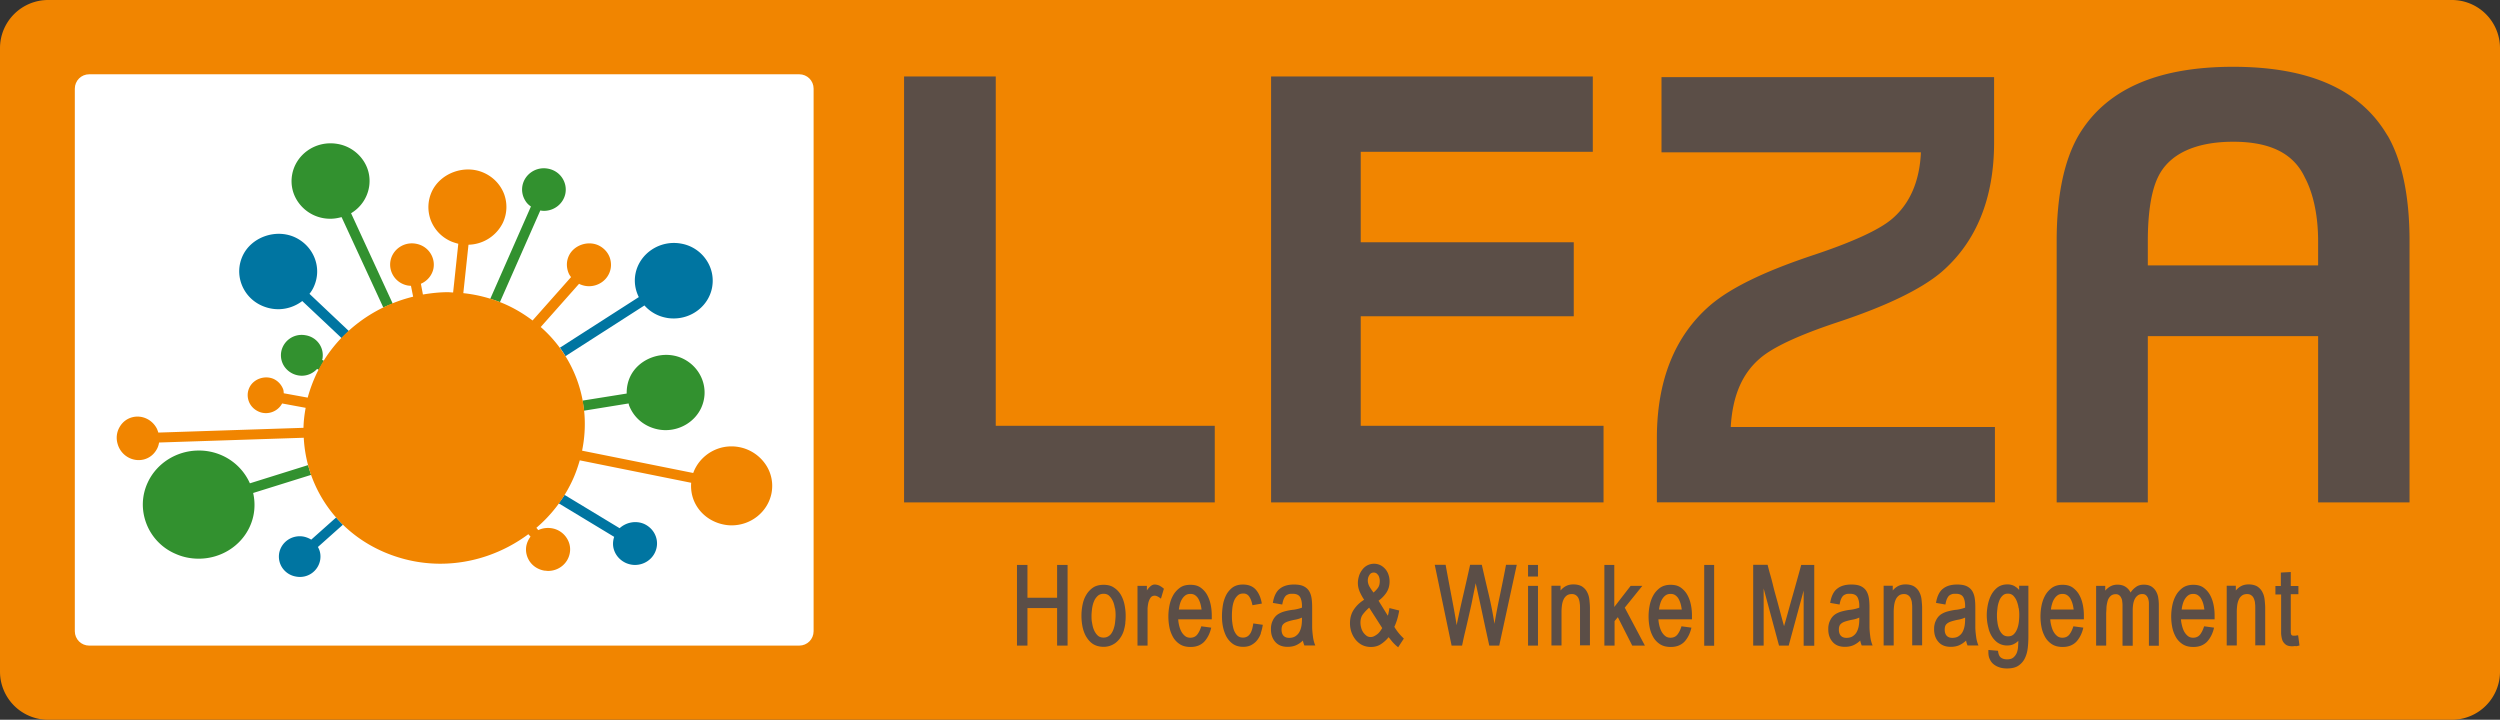 <svg id="b" xmlns="http://www.w3.org/2000/svg" viewBox="0 0 183.78 52.91">
    <rect x="0" y="0" width="183.78" height="52.91" fill="#333333" stroke="none"/>
    <defs>
        <style>
            .d{fill:#0075a1}.f{fill:#f18500}.g{fill:#32912f}.h{fill:#5b4e47}
        </style>
    </defs>
    <g id="c">
        <path class="f" d="M3.54 0h176.7a3.54 3.54 0 0 1 3.54 3.54v45.83a3.54 3.54 0 0 1-3.54 3.54H3.54A3.54 3.54 0 0 1 0 49.37V3.54A3.54 3.54 0 0 1 3.54 0Z"/>
        <path d="M58.75 5.46H6.56c-.59 0-1.06.47-1.06 1.06V46.4c0 .59.47 1.06 1.06 1.06h52.19c.59 0 1.06-.47 1.06-1.06V6.52c0-.59-.47-1.06-1.06-1.06Z" style="fill:#fff"/>
        <path class="d" d="m24.71 38.04-1.83 1.63c-.18-.11-.38-.19-.6-.23-.85-.13-1.62.43-1.76 1.24-.06.39.03.78.26 1.1.24.33.6.55 1.01.61a1.51 1.51 0 0 0 1.75-1.24c.05-.33 0-.65-.17-.94l1.84-1.64c-.18-.17-.35-.36-.52-.55M25.65 24.34l-2.9-2.74c.12-.15.23-.32.31-.5.31-.67.34-1.41.08-2.1-.27-.71-.81-1.27-1.51-1.58-1.41-.61-3.16.03-3.79 1.38-.31.67-.34 1.41-.08 2.1.27.71.8 1.27 1.51 1.58.37.16.77.25 1.18.25.65 0 1.27-.22 1.77-.6l2.9 2.73c.17-.18.35-.36.54-.53M47.38 22.46c.41.46.96.78 1.6.9.19.04.37.05.55.05 1.36 0 2.55-.94 2.81-2.24.14-.71 0-1.44-.41-2.05a2.808 2.808 0 0 0-1.85-1.21c-1.57-.29-3.06.72-3.36 2.19-.12.6-.03 1.2.24 1.74l-5.8 3.72c.15.2.28.41.41.62l5.81-3.73ZM45.15 39.46c-.11.34-.12.69.01 1.03.15.4.46.72.86.9.21.09.43.14.66.14.63 0 1.21-.36 1.47-.92.18-.38.2-.81.05-1.2-.15-.4-.46-.72-.86-.9-.61-.26-1.32-.11-1.79.32l-4.05-2.45c-.13.21-.28.42-.43.62l4.07 2.46Z"/>
        <path class="g" d="M25.8 15.68c.69-.41 1.19-1.1 1.33-1.93.12-.72-.05-1.44-.48-2.03a2.859 2.859 0 0 0-1.9-1.15c-1.59-.24-3.03.81-3.28 2.3-.12.72.05 1.44.48 2.03a2.859 2.859 0 0 0 2.35 1.18c.28 0 .55-.05.81-.12l3.07 6.65c.22-.11.46-.2.69-.29l-3.06-6.64h-.01ZM39.72 15.47c.09.02.18.03.27.03.76 0 1.42-.53 1.57-1.26.08-.4 0-.81-.23-1.16-.24-.36-.61-.6-1.04-.68-.88-.17-1.71.4-1.88 1.23-.08.4 0 .81.23 1.16.1.16.24.29.39.39l-2.99 6.79c.24.07.48.15.71.24l2.97-6.74ZM46.21 29.66l.03.13c.27.71.8 1.27 1.51 1.58.37.16.77.25 1.18.25 1.12 0 2.15-.64 2.61-1.62.31-.67.34-1.41.08-2.1-.27-.71-.81-1.27-1.51-1.58-1.4-.61-3.16.03-3.79 1.38-.18.39-.26.81-.25 1.23l-3.25.52c.05.25.08.49.11.74l3.27-.53ZM23.68 26.45s.03-.06.03-.1c.06-.39-.03-.78-.26-1.1-.24-.33-.6-.55-1.02-.61-.85-.14-1.62.43-1.76 1.24-.06.39.03.78.26 1.1a1.564 1.564 0 0 0 1.26.64c.45 0 .84-.2 1.12-.5l.14.07c.12-.22.23-.44.37-.66l-.15-.08h.01ZM18.37 35.53a4.04 4.04 0 0 0-2.07-2.06 4.13 4.13 0 0 0-1.69-.35c-1.61 0-3.08.92-3.74 2.33-.45.95-.49 2.02-.12 3.01a3.952 3.952 0 0 0 2.17 2.26c.54.24 1.11.35 1.69.35 1.61 0 3.08-.91 3.74-2.33.37-.79.45-1.66.26-2.5l4.26-1.33c-.08-.24-.16-.48-.22-.72l-4.28 1.34Z"/>
        <path class="f" d="m11.7 32.53 10.63-.35c.05.98.25 1.96.6 2.9.94 2.49 2.83 4.45 5.34 5.52 1.3.55 2.68.84 4.1.84 2.38 0 4.64-.81 6.47-2.17l.16.18c-.15.2-.26.43-.31.69-.07.41.03.82.27 1.16.25.35.64.58 1.07.65.09 0 .17.02.26.02.8 0 1.47-.56 1.6-1.33.07-.41-.03-.82-.28-1.16a1.61 1.61 0 0 0-1.07-.65c-.35-.05-.68 0-.97.14l-.14-.17a10.2 10.2 0 0 0 2.58-3.34c.26-.53.45-1.07.61-1.62l8.19 1.65c-.05.63.1 1.26.46 1.8.44.66 1.13 1.11 1.93 1.27.19.04.39.06.58.06 1.42 0 2.65-.98 2.93-2.34.15-.74 0-1.51-.43-2.14a3.03 3.03 0 0 0-1.93-1.27c-1.5-.29-2.91.58-3.39 1.9l-8.17-1.64c.36-1.76.24-3.57-.4-5.28a9.525 9.525 0 0 0-2.64-3.81l2.82-3.18s.05.03.07.04c.21.09.43.14.66.14.63 0 1.21-.36 1.47-.92.18-.38.19-.8.05-1.2-.15-.4-.46-.72-.86-.9-.79-.34-1.78.02-2.14.78-.18.38-.19.8-.05 1.2.05.14.12.26.21.37l-2.83 3.19c-.65-.49-1.35-.91-2.12-1.24-.95-.4-1.94-.66-2.97-.77l.38-3.56a2.89 2.89 0 0 0 2.53-1.62c.31-.67.34-1.41.09-2.1-.27-.71-.81-1.27-1.52-1.58-1.4-.61-3.15.03-3.79 1.38-.31.67-.34 1.41-.09 2.1.27.71.8 1.27 1.51 1.58.17.07.34.12.52.17l-.38 3.58c-.13 0-.26-.02-.39-.02-.62 0-1.23.07-1.83.17l-.15-.79c.46-.2.81-.6.92-1.1.08-.4 0-.81-.23-1.16-.24-.36-.61-.6-1.04-.68-.88-.17-1.71.4-1.88 1.23-.08.4 0 .81.23 1.16.24.36.61.6 1.04.68.08.01.15.02.23.02l.16.8c-3.06.75-5.71 2.79-7.09 5.64a10.6 10.6 0 0 0-.66 1.78l-1.76-.32c-.01-.11-.01-.21-.05-.31-.13-.33-.38-.6-.71-.75-.66-.28-1.48.02-1.77.65-.15.32-.16.67-.04 1s.38.6.71.75c.17.08.36.12.55.12.5 0 .96-.28 1.19-.71l1.73.32c-.09.49-.15.98-.16 1.47l-10.67.35c-.03-.09-.06-.17-.09-.25-.33-.69-1.09-1.06-1.81-.88-.4.1-.73.35-.94.71-.22.37-.28.81-.16 1.23.23.87 1.1 1.37 1.92 1.17.4-.1.73-.35.94-.71.1-.16.16-.34.19-.52"/>
        <path class="h" d="M77.71 47.46V44.7h-2.18v2.76h-.77v-5.93h.77v2.41h2.18v-2.41h.77v5.93h-.77ZM82.73 45.77c-.02.19-.06.38-.11.56-.05.18-.13.36-.24.52-.1.16-.24.31-.4.43-.26.18-.54.27-.85.27s-.59-.08-.8-.22c-.21-.14-.37-.34-.5-.56-.12-.22-.21-.47-.26-.74a4.132 4.132 0 0 1 0-1.52c.05-.27.13-.52.26-.74.12-.22.29-.41.5-.56.21-.15.48-.22.8-.22s.57.07.78.22c.21.14.38.33.5.54.12.22.21.46.26.72.05.26.08.51.08.75 0 .18 0 .37-.03.56m-.76-1.05c-.03-.19-.07-.36-.14-.52s-.16-.29-.27-.4-.25-.16-.42-.16-.32.05-.44.16c-.11.11-.21.24-.27.4-.07.16-.11.34-.14.53-.02.19-.04.36-.04.52s0 .33.04.52c.03.19.07.37.14.53s.16.3.27.4c.11.11.26.16.44.16s.32-.06.44-.16.2-.24.27-.41c.06-.16.11-.34.13-.53.02-.19.04-.37.04-.54s-.01-.33-.04-.52M85.36 44.02c-.12-.09-.21-.15-.28-.18s-.13-.05-.19-.05c-.13 0-.24.05-.31.15-.07.1-.12.22-.16.36-.03.14-.05.28-.06.43v2.73h-.74v-4.39h.69v.33c.07-.1.15-.2.25-.29.1-.09.21-.14.32-.14s.24.03.35.08c.11.06.22.13.33.23l-.22.74h.02ZM86.61 45.5c.01.16.03.31.07.48.04.16.09.31.16.44s.16.24.27.33.24.13.39.13c.22 0 .39-.08.51-.23.12-.15.22-.36.3-.61l.73.1c-.1.44-.28.78-.52 1.04-.25.25-.58.38-1 .38-.32 0-.59-.07-.8-.21-.21-.14-.38-.32-.5-.54-.12-.22-.21-.46-.26-.73a4.132 4.132 0 0 1 0-1.52c.05-.27.13-.52.26-.76.12-.23.29-.42.5-.58s.47-.23.79-.23.57.07.77.22c.2.15.36.33.48.56s.2.47.25.73.07.51.07.74v.29h-2.47v-.03Zm1.64-1.1c-.04-.14-.09-.26-.15-.37a.78.78 0 0 0-.24-.27c-.1-.07-.21-.1-.35-.1s-.26.03-.36.1c-.1.07-.18.16-.25.27-.07.11-.12.23-.16.37-.04.14-.06.28-.08.41h1.67c-.02-.13-.04-.27-.08-.41ZM92.69 46.56c-.07.2-.17.37-.28.51s-.26.26-.43.35c-.17.09-.37.13-.59.13-.31 0-.57-.08-.78-.23-.2-.15-.36-.34-.48-.57-.11-.23-.19-.47-.24-.74-.05-.27-.06-.51-.06-.73s.02-.48.06-.75c.04-.27.12-.52.23-.75s.27-.42.47-.58c.2-.15.46-.23.78-.23.41 0 .73.13.95.38.22.25.37.6.44 1.02l-.69.12c-.05-.25-.12-.46-.23-.62a.49.49 0 0 0-.44-.24c-.18 0-.32.05-.43.16s-.2.24-.26.4c-.06.16-.1.34-.12.53-.02.19-.03.36-.03.52s0 .34.03.53c.02.19.06.37.11.53.06.16.14.3.25.41s.25.16.43.16c.12 0 .22-.03.31-.08s.16-.13.22-.22.1-.2.14-.33c.03-.12.06-.26.08-.41l.7.1c-.03.21-.08.42-.15.61M95.89 47.46c-.03-.08-.05-.14-.07-.2-.02-.06-.03-.12-.04-.17-.15.14-.32.26-.5.34-.18.08-.39.12-.63.12-.39 0-.69-.12-.9-.36-.21-.24-.32-.54-.32-.92 0-.1 0-.19.02-.3.02-.1.04-.2.09-.3.1-.24.24-.4.4-.51.17-.11.35-.18.55-.23.2-.05.4-.09.62-.11.21-.03.41-.08.6-.15v-.14c0-.27-.05-.48-.14-.64-.1-.16-.28-.24-.54-.24-.13 0-.24 0-.32.04a.5.5 0 0 0-.21.13c-.05.06-.1.14-.14.24-.04.1-.07.23-.1.38l-.69-.12c.08-.49.25-.84.51-1.04.26-.21.61-.31 1.04-.31.3 0 .54.04.72.13s.31.21.4.36c.09.15.15.33.18.54.03.21.04.43.04.66v1.42c0 .25.03.49.06.73s.09.45.17.64h-.8Zm-.18-2.06c-.16.07-.31.12-.48.15-.17.03-.33.07-.5.12-.16.05-.29.11-.38.2-.1.09-.14.23-.14.42s.05.34.14.44c.1.11.24.16.42.16s.34-.04.46-.12c.12-.08.22-.18.29-.31.07-.13.12-.28.15-.44.03-.17.04-.34.04-.51v-.12ZM102.78 47.58c-.16-.12-.29-.25-.4-.37-.11-.13-.2-.25-.3-.37-.16.2-.35.37-.56.51-.21.14-.46.21-.74.21-.24 0-.46-.05-.66-.15-.19-.1-.35-.24-.48-.4-.13-.17-.23-.35-.3-.56s-.1-.42-.1-.64c0-.39.1-.73.29-1.01.19-.28.44-.52.75-.71-.12-.18-.23-.38-.32-.58-.09-.21-.14-.42-.14-.66 0-.16.03-.33.08-.5.05-.17.13-.32.23-.45a1.072 1.072 0 0 1 1.37-.34 1.204 1.204 0 0 1 .58.72c.05.15.07.31.07.47 0 .31-.08.58-.23.81-.15.23-.35.43-.58.6l.68 1.1c.03-.08.05-.15.06-.24.02-.09.04-.19.06-.32l.72.18c-.04.23-.09.45-.15.65s-.13.38-.21.55a3.853 3.853 0 0 0 .7.86l-.43.66v-.02Zm-2.13-2.91c-.18.16-.33.32-.46.49-.13.17-.18.38-.18.62 0 .12.02.24.05.36s.08.23.15.34c.07.1.15.18.24.25s.2.1.31.1c.08 0 .17-.02.25-.06s.16-.09.24-.15c.08-.06.14-.13.2-.21.06-.08.11-.16.16-.24l-.96-1.5Zm.66-2.38c-.07-.13-.18-.2-.32-.2s-.25.06-.32.18c-.08.12-.12.26-.12.41s.05.32.14.47c.09.15.19.29.28.41.14-.12.26-.25.34-.37.08-.12.12-.28.12-.48 0-.15-.04-.3-.11-.43M110.22 47.46h-.74c-.17-.78-.34-1.55-.5-2.31-.16-.76-.33-1.52-.5-2.28-.07.38-.16.78-.24 1.2-.08.42-.18.83-.27 1.23-.09.4-.18.79-.27 1.16-.09.37-.16.71-.22 1h-.77l-1.24-5.94h.8c.14.77.28 1.52.42 2.25s.28 1.46.39 2.19c.15-.73.31-1.46.48-2.19.17-.73.34-1.48.51-2.25h.86c.17.75.34 1.48.51 2.19.17.72.31 1.43.42 2.15.12-.72.26-1.43.41-2.14.15-.71.3-1.45.44-2.2h.79l-1.29 5.94h.01ZM112.33 41.53h.73v.85h-.73v-.85Zm0 1.54h.73v4.39h-.73v-4.39ZM116.15 47.46v-2.74c0-.12 0-.25-.02-.37a1.21 1.21 0 0 0-.08-.34c-.04-.1-.1-.18-.18-.24s-.18-.1-.31-.1c-.17 0-.3.04-.4.12-.1.08-.18.18-.23.31-.06.13-.09.27-.11.42-.02.16-.03.31-.03.47v2.46h-.74v-4.39h.67v.35c.11-.14.25-.25.4-.33.16-.08.34-.12.54-.12.27 0 .49.06.65.16.16.11.29.25.37.42.09.17.14.36.16.56.02.2.04.4.04.6v2.74h-.74v.02ZM119.99 47.46l-1.06-2.09-.24.29v1.8h-.75v-5.93h.73v3.09l1.2-1.55h.86l-1.29 1.6 1.48 2.79h-.93ZM121.91 45.5c.01.16.03.31.07.48.04.16.09.31.16.44s.16.24.27.33.24.13.39.13c.22 0 .39-.08.51-.23.12-.15.22-.36.3-.61l.73.1c-.1.44-.28.78-.52 1.04-.25.25-.58.38-1 .38-.32 0-.59-.07-.8-.21-.21-.14-.38-.32-.5-.54-.12-.22-.21-.46-.26-.73a4.132 4.132 0 0 1 0-1.52c.05-.27.13-.52.26-.76.12-.23.29-.42.5-.58.21-.15.47-.23.79-.23s.57.07.77.22c.2.15.36.33.48.56.12.22.2.47.25.73.05.26.07.51.07.74v.29h-2.47v-.03Zm1.64-1.1c-.04-.14-.09-.26-.15-.37a.78.78 0 0 0-.24-.27c-.1-.07-.21-.1-.35-.1s-.26.03-.36.1c-.1.07-.18.16-.25.27-.07.11-.12.23-.16.37-.04.14-.07.28-.08.41h1.67c-.02-.13-.04-.27-.08-.41ZM126.01 41.53h-.73v5.94h.73v-5.94ZM132.59 47.46v-4.05l-1.1 4.05h-.71l-1.13-4.2v4.2h-.77v-5.94h1.06c.06.23.12.48.2.75s.15.55.22.84c.07.29.15.57.23.86.08.28.15.56.22.81.07.26.13.49.19.71.06.22.11.4.15.54.06-.22.15-.51.25-.88.1-.36.21-.76.33-1.18.12-.42.24-.85.36-1.28s.23-.82.32-1.16h.96v5.94h-.78ZM136.86 47.46c-.03-.08-.05-.14-.07-.2-.02-.06-.03-.12-.04-.17-.15.14-.32.26-.5.34-.18.08-.39.12-.63.12-.39 0-.69-.12-.9-.36-.21-.24-.32-.54-.32-.92 0-.1 0-.19.02-.3.02-.1.04-.2.09-.3.1-.24.24-.4.4-.51.17-.11.35-.18.55-.23s.4-.09.62-.11c.21-.03.41-.08.6-.15v-.14c0-.27-.05-.48-.14-.64-.1-.16-.28-.24-.54-.24-.13 0-.24 0-.32.04a.5.5 0 0 0-.21.13c-.05.06-.1.14-.14.24-.04.1-.07.23-.1.38l-.69-.12c.08-.49.25-.84.51-1.04.26-.21.61-.31 1.04-.31.3 0 .54.04.72.13.18.09.31.21.4.36.09.15.15.33.18.54s.04.43.04.66v1.42c0 .25.03.49.06.73s.09.45.17.64h-.8Zm-.18-2.06c-.16.07-.31.12-.48.15-.17.03-.33.07-.5.12-.16.05-.29.11-.38.2-.1.09-.14.23-.14.42s.05.34.14.44c.1.11.24.16.42.16s.34-.04.46-.12c.12-.08.22-.18.29-.31.07-.13.12-.28.15-.44.03-.17.04-.34.04-.51v-.12ZM140.57 47.46v-2.74c0-.12 0-.25-.02-.37 0-.12-.04-.24-.08-.34-.04-.1-.1-.18-.18-.24s-.18-.1-.31-.1c-.17 0-.3.04-.4.12-.1.08-.18.18-.23.31-.06.13-.09.27-.11.42-.02.16-.03.31-.03.47v2.46h-.74v-4.39h.67v.35c.11-.14.25-.25.4-.33.16-.08.34-.12.54-.12.27 0 .49.06.65.16.16.11.29.25.37.42.09.17.14.36.16.56.02.2.04.4.04.6v2.74h-.74v.02ZM144.64 47.46c-.03-.08-.05-.14-.07-.2-.02-.06-.03-.12-.04-.17-.15.14-.32.26-.5.34-.18.08-.39.12-.63.12-.39 0-.69-.12-.9-.36-.21-.24-.32-.54-.32-.92 0-.1 0-.19.02-.3.02-.1.04-.2.09-.3.1-.24.24-.4.4-.51.17-.11.35-.18.55-.23.2-.05.4-.09.62-.11.21-.03.41-.08.6-.15v-.14c0-.27-.05-.48-.14-.64-.1-.16-.28-.24-.54-.24-.13 0-.24 0-.32.04a.5.5 0 0 0-.21.13c-.05.06-.1.14-.14.24-.04.1-.07.23-.1.38l-.69-.12c.08-.49.25-.84.51-1.04.26-.21.61-.31 1.04-.31.3 0 .54.04.72.13.18.09.31.21.4.36.09.15.15.33.18.54s.04.43.04.66v1.42c0 .25.03.49.06.73s.09.45.17.64h-.8Zm-.18-2.06c-.16.07-.31.12-.48.15-.17.03-.33.07-.5.12-.16.05-.29.11-.38.2-.1.09-.14.23-.14.42s.05.34.14.44c.1.11.24.16.42.16s.34-.04.46-.12c.12-.08.22-.18.29-.31.07-.13.12-.28.15-.44.03-.17.04-.34.04-.51v-.12ZM149.07 47.59c-.03.27-.09.53-.2.76-.1.23-.26.42-.47.57-.21.15-.5.22-.86.22-.18 0-.35-.02-.52-.07-.16-.05-.31-.12-.44-.22a.943.943 0 0 1-.3-.38c-.08-.15-.11-.33-.11-.54v-.15l.71.06c.02.24.09.4.2.49s.26.14.46.14.35-.04.46-.13.19-.2.25-.33c.05-.13.09-.28.1-.44.01-.16.02-.31.02-.46-.11.11-.23.19-.36.25s-.28.09-.44.09a1.207 1.207 0 0 1-.92-.38c-.12-.12-.21-.25-.29-.4-.08-.15-.14-.31-.18-.48-.04-.17-.08-.33-.1-.5-.02-.17-.03-.32-.03-.46 0-.21.02-.45.07-.72.05-.27.13-.51.24-.74.12-.23.27-.42.47-.58.2-.15.44-.23.75-.23.18 0 .34.04.48.11.14.08.26.17.37.3v-.31h.68v3.72c0 .26-.01.52-.04.8m-.68-2.87c-.02-.18-.07-.35-.13-.51s-.15-.29-.25-.4c-.11-.11-.24-.16-.41-.16s-.29.05-.4.16-.19.24-.24.39c-.06.16-.1.32-.12.5s-.04.34-.04.49c0 .16 0 .33.03.52.02.19.06.36.12.52s.14.29.25.4.25.16.42.16.31-.05.42-.16.19-.24.25-.4.1-.33.12-.51c.02-.18.03-.35.03-.51s-.01-.32-.04-.5M150.72 45.5c0 .16.03.31.07.48.04.16.09.31.16.44s.16.24.27.33.24.13.39.13c.22 0 .39-.08.51-.23.12-.15.22-.36.3-.61l.73.1c-.1.44-.28.78-.52 1.04-.25.25-.58.38-1 .38-.32 0-.59-.07-.8-.21-.21-.14-.38-.32-.5-.54-.12-.22-.21-.46-.26-.73a4.132 4.132 0 0 1 0-1.52c.05-.27.13-.52.26-.76.12-.23.29-.42.5-.58.21-.15.47-.23.79-.23s.57.07.77.22c.2.15.36.33.48.56.12.22.2.47.25.73s.07.51.07.74v.29h-2.47v-.03Zm1.64-1.1c-.04-.14-.09-.26-.15-.37a.78.78 0 0 0-.24-.27c-.1-.07-.21-.1-.35-.1s-.26.03-.36.1c-.1.07-.18.16-.25.27-.07.11-.12.23-.16.37-.04.14-.07.28-.08.41h1.67c-.02-.13-.04-.27-.08-.41ZM157.97 47.46v-3.12c0-.11-.02-.22-.05-.32s-.08-.18-.15-.25c-.07-.07-.16-.1-.29-.1-.14 0-.25.04-.34.11-.09.07-.16.16-.22.28-.05.11-.09.24-.11.38-.02.14-.03.28-.03.42v2.61h-.75v-2.91c0-.11 0-.22-.02-.32 0-.1-.03-.2-.07-.28a.504.504 0 0 0-.15-.2.394.394 0 0 0-.25-.08c-.17 0-.3.05-.4.15-.1.1-.17.22-.21.37-.04.15-.07.3-.08.47 0 .17-.02.32-.02.45v2.34h-.74v-4.39h.67v.35c.11-.13.24-.24.39-.32.15-.08.32-.12.51-.12.22 0 .42.05.58.15a1 1 0 0 1 .38.43c.11-.16.24-.3.4-.41.16-.12.36-.17.58-.17s.42.05.56.14.26.22.34.36c.08.15.14.31.16.49.03.18.04.35.04.52v2.98h-.73ZM160.33 45.5c0 .16.03.31.07.48.04.16.09.31.16.44s.16.24.27.33.24.13.39.13c.22 0 .39-.08.51-.23.12-.15.22-.36.3-.61l.73.1c-.1.44-.28.78-.52 1.04-.25.25-.58.38-1 .38-.32 0-.59-.07-.8-.21-.21-.14-.38-.32-.5-.54-.12-.22-.21-.46-.26-.73a4.132 4.132 0 0 1 0-1.52c.05-.27.13-.52.26-.76.12-.23.29-.42.5-.58.21-.15.47-.23.79-.23s.57.07.77.22c.2.15.36.33.48.56.12.22.2.47.25.73s.07.51.07.74v.29h-2.47v-.03Zm1.64-1.1c-.04-.14-.09-.26-.15-.37a.78.78 0 0 0-.24-.27c-.1-.07-.21-.1-.35-.1s-.26.03-.36.1c-.1.07-.18.16-.25.27-.07.11-.12.23-.16.37-.04.14-.07.28-.08.41h1.67c-.02-.13-.04-.27-.08-.41ZM165.79 47.46v-2.74c0-.12 0-.25-.02-.37 0-.12-.04-.24-.08-.34-.04-.1-.1-.18-.18-.24s-.18-.1-.31-.1c-.17 0-.3.04-.4.12-.1.08-.18.18-.23.31-.06.13-.09.27-.11.42-.02.16-.03.31-.03.47v2.46h-.74v-4.39h.67v.35c.11-.14.25-.25.4-.33.16-.08.34-.12.54-.12.27 0 .49.06.65.16.16.11.29.25.37.42.09.17.14.36.16.56.02.2.04.4.04.6v2.74h-.74v.02ZM168.75 47.49c-.08 0-.16.02-.23.02-.22 0-.39-.04-.51-.14s-.2-.21-.24-.34c-.04-.13-.07-.29-.08-.46V43.7h-.42v-.62h.4v-.99l.73-.04v1.03h.56v.6h-.56v2.75c0 .06 0 .11.02.17 0 .04.03.08.06.1s.07.03.13.03h.13s.11-.02.2-.03l.1.75c-.11.03-.2.05-.28.06M175.51 9.97c-1.99-3.41-5.79-5.06-11.35-5.06s-9.36 1.65-11.37 5.06c-1.07 1.86-1.6 4.47-1.6 7.75v19.21h6.7V24.71h12.52v12.22h6.72V17.72c0-3.28-.54-5.89-1.61-7.75m-17.63 9.54v-1.78c0-2.1.26-3.68.73-4.67.82-1.76 2.8-2.64 5.55-2.64s4.45.88 5.27 2.64c.53.99.97 2.57.97 4.67v1.78h-12.52ZM66.46 5.62h6.74V31.3h16.1v5.63H66.46V5.62ZM117.09 11.16h-17.06v6.65h15.66v5.44h-15.66v8.05h17.85v5.63H93.44V5.62h23.65v5.54ZM127.23 31.39c.13-2.24.81-3.88 2.11-5.01.93-.83 2.87-1.74 5.77-2.7 3.56-1.18 6.12-2.42 7.61-3.68 2.57-2.22 3.87-5.43 3.87-9.53v-4.8h-24.45v5.53h19.07c-.09 2.07-.78 3.75-2.12 4.89-.91.78-2.82 1.67-5.69 2.63-3.65 1.21-6.16 2.42-7.69 3.73-2.6 2.25-3.91 5.53-3.91 9.76v4.72h24.85v-5.54h-19.42Z"/>
    </g>
</svg>
